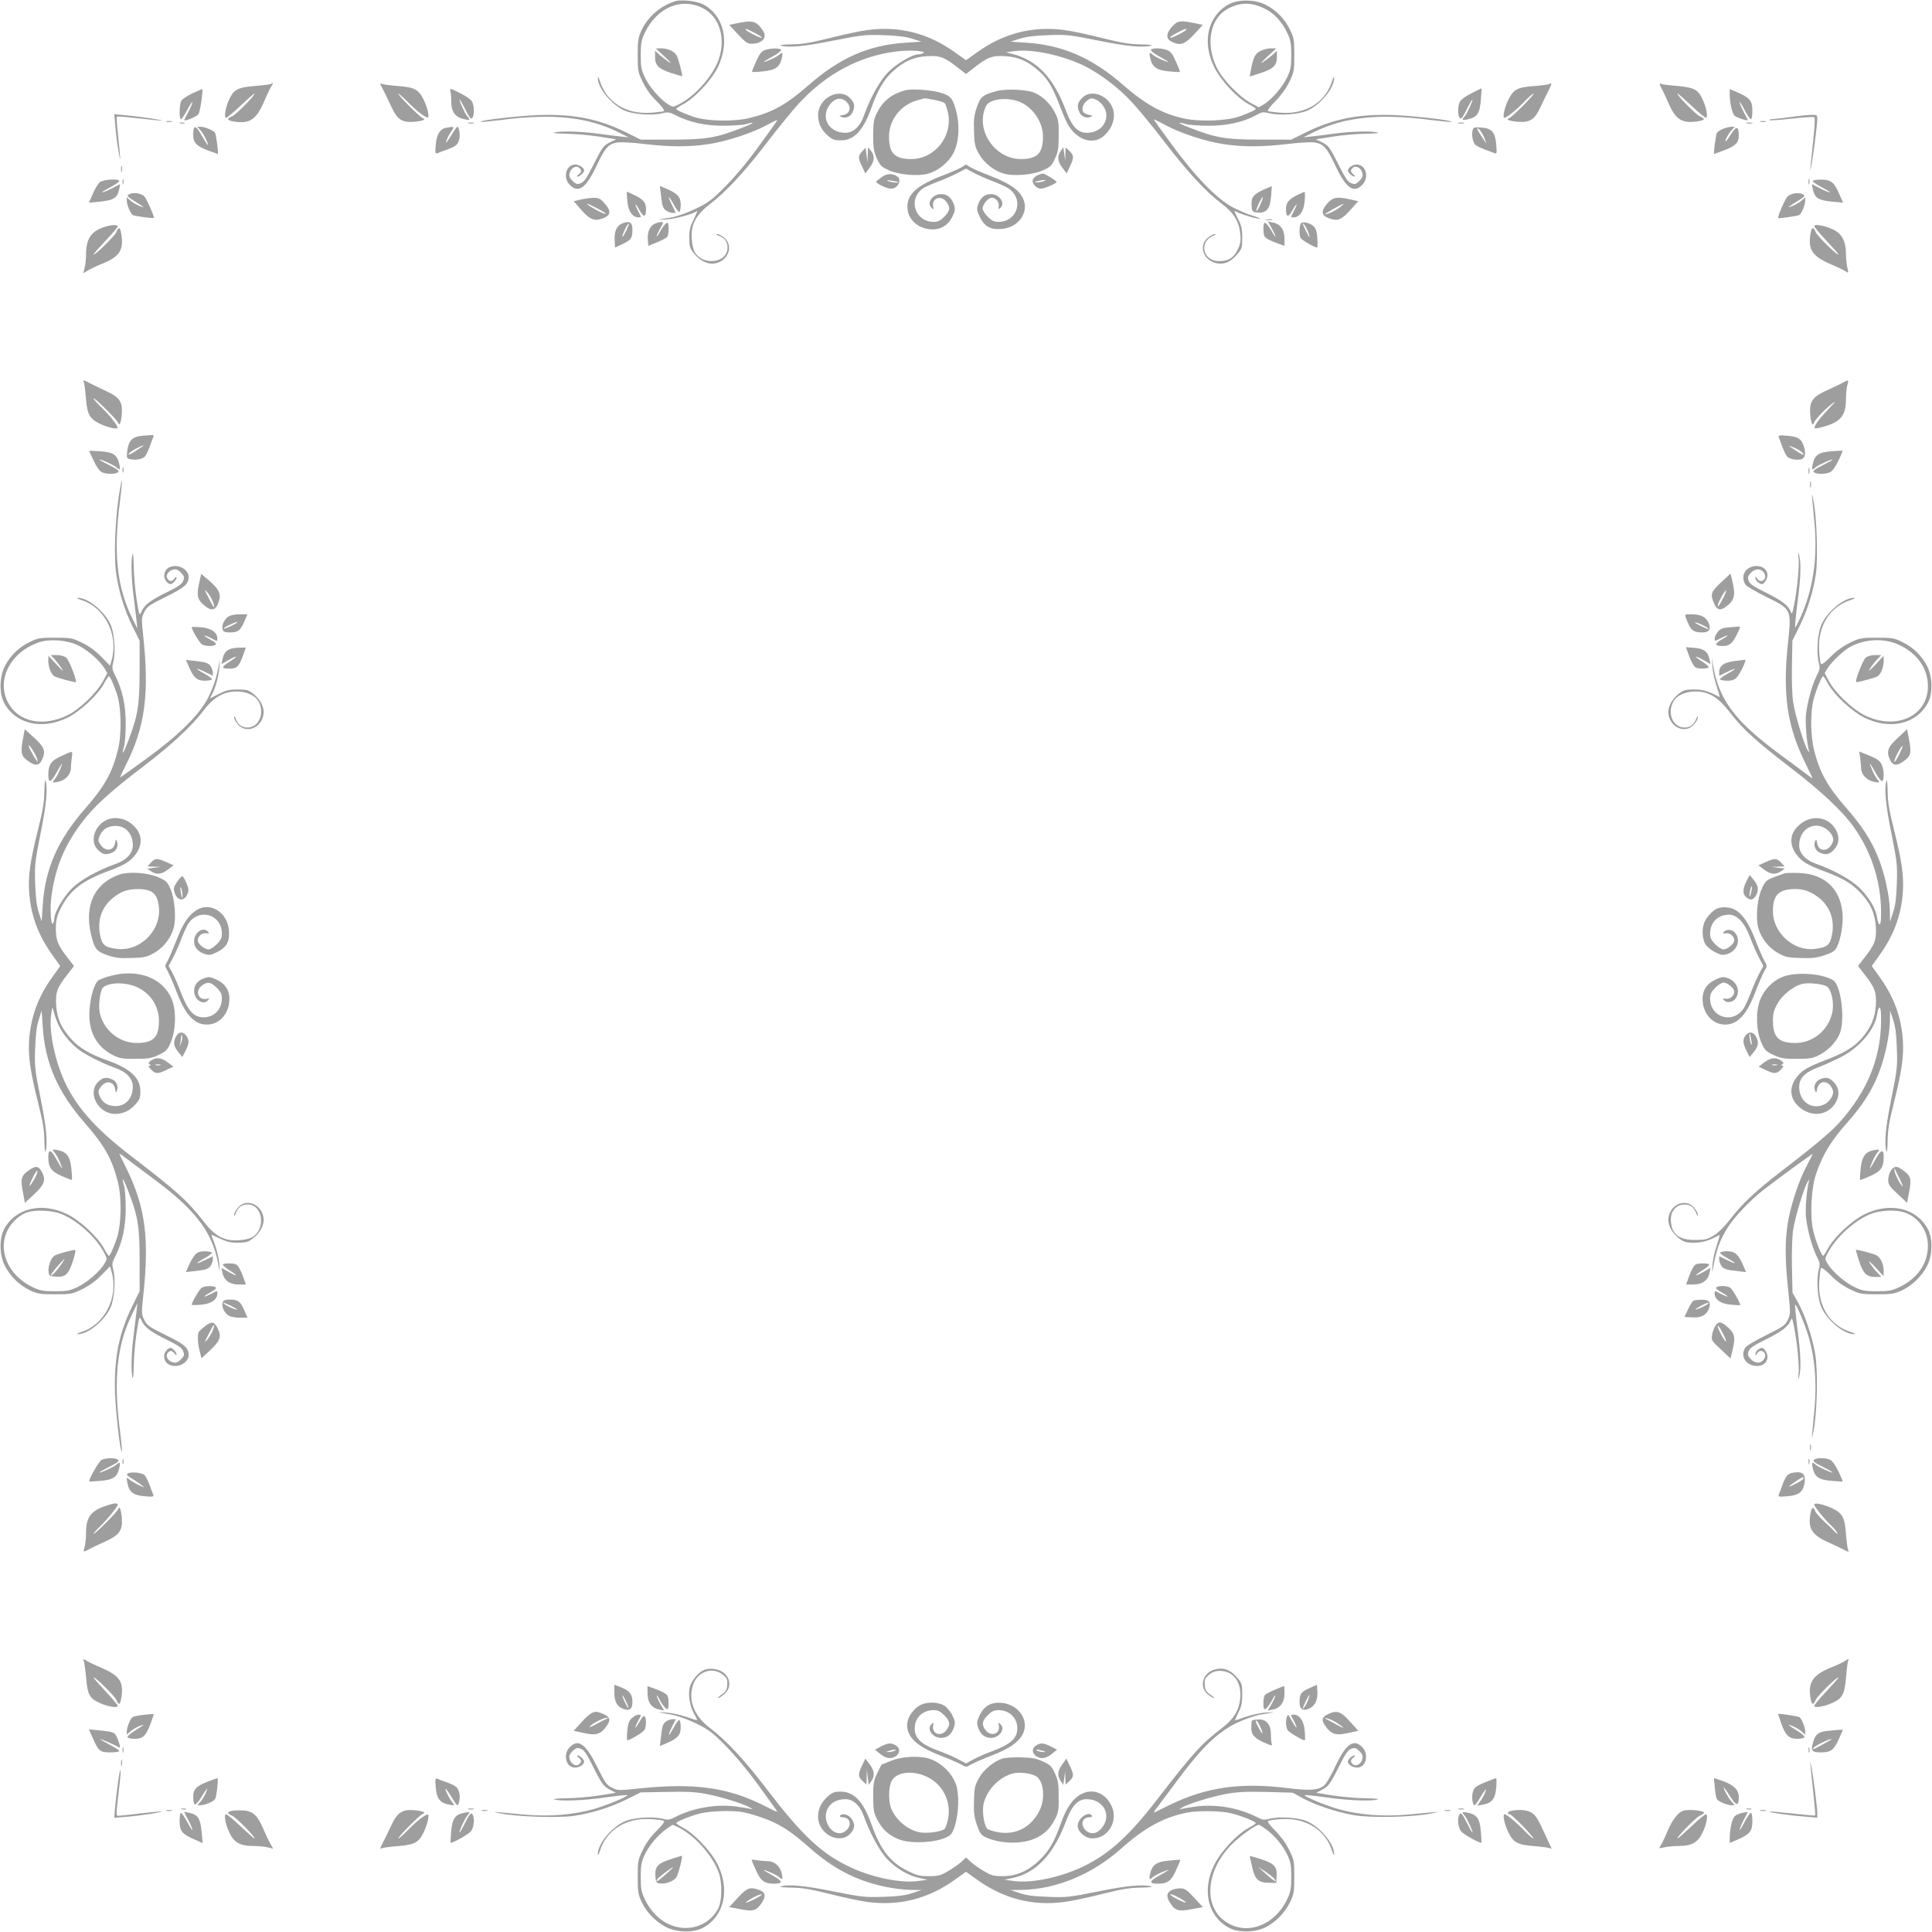 <?xml version="1.0" standalone="no"?>
<!DOCTYPE svg PUBLIC "-//W3C//DTD SVG 20010904//EN"
 "http://www.w3.org/TR/2001/REC-SVG-20010904/DTD/svg10.dtd">
<svg version="1.0" xmlns="http://www.w3.org/2000/svg"
 width="1280pt" height="1280pt" viewBox="0 0 1280 1280"
 preserveAspectRatio="xMidYMid meet">
<g transform="translate(0,1280) scale(0.1,-0.1)"
fill="#9e9e9e" stroke="none">
<path d="M4470 12791 c-97 -32 -177 -102 -219 -190 -23 -50 -26 -68 -26 -166
0 -105 2 -114 34 -180 22 -45 55 -91 93 -127 33 -33 53 -60 47 -64 -6 -3 -46
-8 -89 -11 -162 -11 -292 70 -335 209 -8 24 -14 34 -14 23 -2 -67 89 -178 178
-218 56 -25 182 -34 246 -18 41 10 50 9 94 -14 92 -46 195 -69 316 -68 61 0
128 5 149 11 69 20 51 5 -34 -27 -167 -65 -234 -76 -460 -76 l-205 0 -95 47
c-182 90 -347 123 -578 116 -134 -5 -398 -35 -388 -45 2 -3 60 3 128 11 346
46 578 22 783 -79 l70 -35 -55 6 c-30 3 -102 12 -160 20 -109 14 -238 17 -278
6 -13 -4 23 -7 80 -8 57 -1 154 -9 217 -19 l113 -18 -43 -21 c-40 -20 -49 -32
-104 -141 -48 -96 -65 -121 -88 -129 -23 -9 -31 -6 -54 16 -20 20 -24 32 -19
52 8 33 42 52 62 35 19 -15 18 -29 -3 -45 -10 -7 -13 -14 -6 -14 13 0 43 27
43 40 0 18 -33 40 -59 40 -61 0 -84 -88 -36 -135 57 -58 108 -22 179 130 57
121 78 143 143 152 21 2 99 -2 173 -11 168 -20 297 -20 423 -1 120 18 286 72
385 125 39 22 72 37 72 34 0 -3 -55 -80 -122 -172 -75 -104 -160 -205 -223
-268 -88 -89 -113 -107 -196 -147 -51 -25 -121 -50 -154 -56 -33 -6 -71 -13
-85 -15 -14 -3 5 -3 41 0 65 4 182 36 206 56 7 6 -2 -17 -19 -51 -26 -52 -32
-73 -31 -127 0 -57 4 -70 30 -102 40 -50 94 -76 140 -67 88 16 125 116 62 169
-17 14 -38 26 -47 25 -11 0 -8 -4 8 -10 43 -17 60 -40 60 -80 0 -99 -156 -123
-215 -33 -11 17 -20 54 -22 93 -7 91 27 156 117 226 111 85 230 213 377 405
78 102 176 222 218 267 181 195 400 312 643 342 84 11 203 4 180 -10 -7 -5
-22 -9 -34 -9 -39 0 -143 -61 -199 -117 -55 -56 -118 -168 -161 -288 -25 -73
-71 -115 -123 -115 -107 0 -165 97 -108 180 31 46 71 58 106 33 47 -35 37 -88
-17 -96 -23 -3 -24 -5 -9 -11 27 -13 62 1 75 29 19 41 14 64 -17 96 -73 72
-211 -2 -211 -114 0 -53 21 -97 64 -135 30 -27 45 -32 85 -32 90 0 151 65 206
220 40 113 83 186 139 236 76 69 137 96 227 102 86 5 118 -7 207 -78 l52 -40
52 40 c89 71 121 83 207 78 90 -6 151 -33 227 -101 57 -52 89 -105 139 -237
45 -118 68 -154 118 -191 57 -41 123 -41 171 1 42 38 66 86 66 137 0 112 -138
187 -211 114 -31 -32 -36 -55 -17 -96 13 -28 48 -42 75 -29 15 6 14 8 -7 12
-14 2 -31 9 -38 15 -20 16 -10 58 20 80 24 18 30 19 59 7 37 -16 69 -63 69
-103 0 -68 -54 -117 -131 -117 -57 0 -97 42 -134 140 -83 223 -191 339 -355
382 l-45 12 55 7 c117 17 324 -28 469 -100 104 -53 223 -143 311 -239 40 -42
138 -162 219 -267 151 -197 272 -327 378 -407 77 -58 113 -117 120 -197 5 -48
1 -68 -17 -105 -26 -54 -61 -76 -123 -76 -109 0 -137 129 -37 169 16 6 19 10
8 10 -9 1 -30 -11 -47 -25 -59 -50 -32 -141 48 -165 53 -16 102 2 146 54 33
38 35 45 35 113 0 61 -5 81 -30 129 -17 32 -25 53 -18 47 18 -14 137 -52 162
-51 12 0 -6 8 -39 18 -33 9 -94 35 -135 56 -107 56 -251 204 -407 418 -68 92
-121 167 -119 167 3 0 37 -18 78 -39 99 -54 265 -108 385 -126 126 -19 255
-19 423 1 74 9 152 13 173 11 65 -9 86 -31 143 -152 71 -152 122 -188 179
-130 49 49 25 135 -38 135 -25 0 -57 -22 -57 -40 0 -13 30 -40 43 -40 7 0 4 7
-5 14 -22 16 -23 30 -4 45 20 17 54 -2 62 -35 5 -20 1 -32 -19 -52 -23 -22
-31 -25 -54 -16 -23 8 -40 33 -88 129 -55 109 -64 121 -104 141 l-43 21 113
18 c63 10 160 18 217 19 57 1 93 4 80 8 -40 11 -169 8 -278 -6 -58 -8 -130
-17 -160 -20 l-55 -6 70 35 c205 101 437 125 783 79 68 -8 126 -14 128 -11 10
10 -254 40 -388 45 -231 7 -396 -26 -578 -116 l-95 -47 -205 0 c-226 0 -293
11 -460 76 -85 32 -103 47 -34 27 21 -6 89 -11 149 -11 122 -1 233 24 315 69
41 23 48 24 93 13 68 -16 191 -7 248 18 89 40 180 151 178 218 0 11 -6 1 -14
-23 -43 -139 -173 -220 -335 -209 -43 3 -83 8 -89 11 -6 4 15 32 48 65 36 36
72 85 92 127 32 65 34 74 34 179 0 101 -2 115 -29 169 -35 72 -88 126 -158
163 -71 37 -181 39 -244 6 -142 -75 -183 -250 -99 -419 43 -87 152 -204 228
-244 26 -14 47 -28 47 -31 0 -7 -40 -26 -110 -51 -81 -29 -263 -36 -366 -13
-145 32 -255 93 -404 223 -203 178 -401 264 -640 279 l-105 7 60 19 c42 14 99
21 190 24 122 5 142 2 332 -36 193 -39 295 -48 351 -33 13 4 -19 7 -70 8 -74
1 -127 10 -256 42 -90 23 -202 47 -250 53 -210 28 -403 -21 -579 -148 l-73
-52 -73 52 c-176 127 -369 176 -579 148 -48 -6 -160 -30 -250 -53 -129 -32
-182 -41 -256 -42 -51 -1 -83 -4 -70 -8 55 -15 156 -6 349 33 191 38 212 40
334 36 91 -3 148 -10 190 -24 l60 -19 -105 -7 c-243 -15 -435 -99 -645 -283
-144 -126 -236 -178 -386 -215 -106 -27 -291 -23 -379 9 -71 25 -110 44 -110
51 0 3 21 17 47 31 76 40 185 157 228 243 83 169 41 347 -98 419 -45 22 -145
33 -187 19z m192 -48 c107 -58 148 -199 99 -339 -39 -108 -156 -241 -263 -295
-39 -20 -39 -20 -72 0 -53 33 -125 117 -154 179 -23 49 -27 70 -27 147 0 76 4
99 26 145 80 172 247 241 391 163z m3715 1 c63 -30 117 -88 152 -163 22 -47
26 -70 26 -146 0 -77 -4 -98 -27 -147 -29 -62 -101 -146 -154 -179 l-34 -20
-52 28 c-78 42 -187 155 -227 236 -75 154 -45 322 70 387 83 46 155 47 246 4z"/>
<path d="M4405 12423 c40 -37 48 -48 25 -33 -19 13 -47 35 -62 48 l-28 26 0
-41 c0 -57 23 -79 108 -107 39 -13 72 -22 72 -20 0 19 -26 115 -36 135 -15 29
-59 49 -108 49 l-31 -1 60 -56z"/>
<path d="M8350 12462 c-35 -17 -47 -42 -64 -133 l-6 -36 72 23 c85 28 108 50
108 107 l0 41 -27 -26 c-16 -13 -44 -35 -63 -48 -23 -15 -15 -4 25 33 l60 56
-35 1 c-19 0 -51 -8 -70 -18z"/>
<path d="M4883 12646 l-52 -11 58 -62 c47 -51 64 -63 89 -63 70 0 107 40 78
85 -43 66 -69 73 -173 51z m121 -66 c32 -17 51 -30 41 -30 -18 0 -105 46 -105
55 0 7 0 7 64 -25z"/>
<path d="M7782 12640 c-58 -54 -64 -97 -16 -118 55 -26 83 -16 145 50 l58 63
-57 12 c-82 17 -105 16 -130 -7z m78 -35 c0 -9 -87 -55 -105 -55 -10 0 6 13
36 29 56 29 69 34 69 26z"/>
<path d="M5067 12468 c-22 -8 -36 -26 -58 -76 -16 -35 -28 -66 -26 -68 2 -2
34 -1 71 3 81 7 113 29 125 86 10 40 6 45 -18 23 -9 -8 -38 -24 -66 -35 -55
-23 -47 -15 33 30 29 16 50 34 47 39 -8 13 -72 11 -108 -2z"/>
<path d="M7625 12470 c-3 -5 18 -23 47 -39 80 -45 88 -53 33 -30 -27 11 -57
27 -66 35 -24 22 -28 17 -18 -23 12 -57 44 -79 125 -86 37 -4 69 -5 71 -3 2 2
-10 32 -26 68 -24 53 -35 67 -61 77 -40 14 -97 14 -105 1z"/>
<path d="M1798 12245 c-3 -3 -50 -10 -105 -14 -117 -10 -143 -23 -173 -87 -26
-52 -38 -124 -22 -124 6 0 50 36 96 80 47 44 88 80 91 80 16 0 -120 -139 -146
-150 -41 -17 -36 -28 16 -36 101 -15 144 15 196 136 17 41 38 84 46 97 14 21
14 31 1 18z"/>
<path d="M2520 12245 c0 -3 9 -23 20 -43 11 -20 33 -68 51 -105 40 -89 71
-110 152 -104 59 5 84 16 57 25 -18 5 -173 162 -161 162 4 0 32 -25 62 -55 58
-60 126 -111 135 -103 9 10 -6 70 -29 117 -34 69 -61 83 -170 91 -52 4 -100
11 -106 14 -6 4 -11 4 -11 1z"/>
<path d="M10267 12244 c-3 -3 -49 -10 -102 -14 -112 -8 -138 -22 -172 -91 -25
-51 -40 -119 -26 -119 15 0 73 46 130 104 29 31 58 56 63 56 13 0 -141 -156
-160 -162 -27 -9 -2 -20 57 -25 81 -6 112 15 152 104 18 37 41 85 52 106 19
35 22 57 6 41z"/>
<path d="M11008 12214 c12 -21 33 -66 47 -99 46 -106 88 -133 185 -120 57 8
63 17 21 35 -26 11 -162 150 -146 150 3 0 44 -36 91 -80 46 -44 90 -80 96 -80
16 0 4 67 -22 122 -31 66 -55 78 -171 89 -55 4 -105 11 -111 15 -6 4 -1 -11
10 -32z"/>
<path d="M2984 12197 c3 -12 6 -45 6 -74 0 -63 27 -100 83 -112 40 -10 45 -6
23 18 -15 17 -58 111 -51 111 3 0 17 -24 31 -52 36 -72 45 -83 55 -66 12 19
11 73 -2 102 -7 16 -37 37 -81 59 -65 33 -69 34 -64 14z"/>
<path d="M9749 12182 c-41 -20 -70 -42 -78 -58 -13 -29 -14 -83 -2 -102 10
-17 19 -6 55 66 14 28 28 52 31 52 7 0 -36 -94 -51 -111 -22 -24 -17 -28 23
-19 60 14 77 39 84 128 4 42 6 77 5 77 0 1 -31 -14 -67 -33z"/>
<path d="M1273 12181 c-33 -16 -66 -38 -72 -49 -13 -25 -15 -122 -2 -122 4 0
25 30 45 68 20 37 34 56 30 42 -3 -14 -17 -45 -30 -69 -13 -24 -24 -45 -24
-46 0 -12 84 22 95 39 12 19 33 167 24 166 -2 -1 -32 -14 -66 -29z"/>
<path d="M5995 12201 c-87 -24 -143 -68 -183 -145 -23 -45 -26 -63 -27 -151 0
-85 4 -108 24 -154 22 -48 31 -57 80 -79 65 -30 191 -41 258 -23 66 18 132 70
166 130 39 69 48 182 23 281 -23 87 -35 103 -98 124 -60 20 -198 30 -243 17z
m191 -62 c32 -6 64 -15 71 -21 7 -5 17 -35 24 -66 32 -156 -88 -306 -246 -306
-108 1 -145 39 -145 149 0 112 78 211 189 241 25 7 46 13 47 13 0 1 27 -4 60
-10z"/>
<path d="M6605 12197 c-94 -25 -108 -36 -133 -107 -18 -54 -22 -82 -19 -160 2
-85 6 -101 33 -150 35 -61 101 -113 167 -131 67 -18 193 -7 258 23 49 22 58
31 79 79 21 45 24 70 24 154 1 89 -2 106 -26 151 -30 58 -81 107 -136 130 -49
21 -184 27 -247 11z m151 -72 c87 -36 154 -135 154 -228 0 -113 -37 -150 -145
-151 -177 0 -307 197 -232 352 22 47 140 61 223 27z"/>
<path d="M11460 12172 c1 -57 16 -122 32 -139 13 -12 88 -37 88 -28 0 1 -11
22 -24 46 -13 24 -27 55 -30 69 -4 14 9 -5 29 -42 19 -38 40 -68 45 -68 6 0
10 24 10 54 0 67 -16 87 -92 121 l-58 25 0 -38z"/>
<path d="M765 11957 c3 -47 13 -121 21 -164 15 -86 14 -60 -6 133 -6 53 -8 99
-6 101 2 3 66 -2 142 -11 75 -9 144 -15 153 -15 25 2 -144 27 -233 35 l-79 7
8 -86z"/>
<path d="M11860 12024 c-52 -7 -106 -13 -119 -13 -13 -1 -22 -4 -18 -7 3 -3
70 1 148 10 78 9 146 13 150 9 4 -4 2 -64 -6 -133 -25 -239 -25 -239 -16 -195
12 53 41 279 41 316 0 28 -2 29 -42 28 -24 -1 -86 -7 -138 -15z"/>
<path d="M1103 11993 c9 -2 25 -2 35 0 9 3 1 5 -18 5 -19 0 -27 -2 -17 -5z"/>
<path d="M11663 11993 c9 -2 25 -2 35 0 9 3 1 5 -18 5 -19 0 -27 -2 -17 -5z"/>
<path d="M1193 11983 c9 -2 23 -2 30 0 6 3 -1 5 -18 5 -16 0 -22 -2 -12 -5z"/>
<path d="M3103 11983 c9 -2 25 -2 35 0 9 3 1 5 -18 5 -19 0 -27 -2 -17 -5z"/>
<path d="M9663 11983 c9 -2 25 -2 35 0 9 3 1 5 -18 5 -19 0 -27 -2 -17 -5z"/>
<path d="M11573 11983 c9 -2 25 -2 35 0 9 3 1 5 -18 5 -19 0 -27 -2 -17 -5z"/>
<path d="M1286 11953 c-3 -3 -6 -25 -6 -48 0 -51 23 -74 103 -104 32 -11 59
-21 60 -21 6 0 -11 128 -18 140 -10 16 -68 40 -96 40 l-22 0 21 -23 c20 -21
57 -97 48 -97 -2 0 -18 24 -35 54 -32 57 -44 70 -55 59z"/>
<path d="M2954 11953 c-40 -8 -61 -44 -67 -111 -5 -56 -3 -63 11 -57 10 4 40
16 69 26 56 21 67 32 76 68 7 27 -2 81 -12 81 -4 0 -18 -18 -31 -40 -42 -68
-52 -80 -40 -46 6 16 20 42 31 57 22 31 19 33 -37 22z"/>
<path d="M9756 11934 c-7 -26 1 -72 16 -91 6 -7 33 -21 61 -32 29 -10 59 -22
69 -26 14 -6 16 1 11 57 -7 83 -30 109 -101 113 -46 3 -51 2 -56 -21z m58 -9
c9 -14 21 -37 26 -53 8 -23 8 -24 -3 -8 -6 10 -22 34 -34 52 -12 19 -19 34
-14 34 5 0 16 -11 25 -25z"/>
<path d="M11414 11946 c-18 -8 -35 -20 -39 -26 -7 -11 -24 -140 -19 -140 1 0
28 10 61 22 78 29 103 52 103 97 0 66 -15 70 -51 13 -18 -29 -34 -50 -36 -48
-6 6 16 47 40 74 l20 22 -24 0 c-13 -1 -38 -7 -55 -14z"/>
<path d="M5713 11798 c-29 -30 -29 -46 -1 -102 l21 -45 28 37 c34 44 36 81 9
113 l-19 24 -2 -50 -2 -50 -6 48 -6 49 -22 -24z"/>
<path d="M7028 11800 c-25 -35 -22 -69 11 -112 l28 -37 21 45 c28 57 28 75 -3
104 l-25 23 -2 -44 -1 -44 -6 45 -6 45 -17 -25z"/>
<path d="M802 11680 c0 -19 2 -27 5 -17 2 9 2 25 0 35 -3 9 -5 1 -5 -18z"/>
<path d="M6376 11695 c-11 -8 -73 -36 -139 -61 -172 -67 -235 -129 -224 -221
8 -76 80 -133 168 -133 56 0 103 31 129 85 18 38 20 50 10 79 -15 46 -44 70
-85 70 -59 0 -99 -62 -61 -93 12 -10 13 -9 9 7 -14 57 49 83 86 36 29 -37 26
-61 -13 -100 -26 -26 -42 -34 -70 -34 -124 0 -172 148 -73 221 12 9 56 28 97
44 41 15 101 41 133 58 l57 30 49 -27 c27 -14 80 -38 117 -52 38 -14 85 -35
105 -46 117 -65 77 -228 -57 -228 -28 0 -44 8 -70 34 -19 19 -34 43 -34 54 0
27 37 72 60 72 28 0 52 -30 47 -57 -3 -19 -2 -21 9 -12 38 31 -3 93 -61 93
-41 0 -70 -24 -85 -70 -10 -29 -8 -41 11 -80 31 -64 69 -86 142 -81 116 7 190
114 143 206 -29 56 -89 97 -213 145 -66 25 -128 53 -139 61 -10 8 -21 14 -24
14 -3 0 -14 -6 -24 -14z"/>
<path d="M5845 11629 c-17 -12 -34 -26 -39 -30 -11 -10 66 -49 97 -49 44 0 73
54 44 79 -29 23 -71 23 -102 0z m104 -35 c9 -8 -45 -2 -64 6 -14 7 -8 8 20 3
22 -3 42 -7 44 -9z"/>
<path d="M6870 11637 c-14 -7 -26 -21 -28 -30 -5 -25 26 -57 55 -57 21 0 103
35 103 44 0 8 -77 56 -91 56 -7 0 -25 -6 -39 -13z m45 -37 c-11 -5 -31 -8 -45
-8 -23 0 -22 1 5 8 42 11 65 11 40 0z"/>
<path d="M812 11595 c0 -16 2 -22 5 -12 2 9 2 23 0 30 -3 6 -5 -1 -5 -18z"/>
<path d="M11982 11595 c0 -16 2 -22 5 -12 2 9 2 23 0 30 -3 6 -5 -1 -5 -18z"/>
<path d="M661 11593 c-11 -10 -32 -44 -46 -77 l-26 -59 73 7 c89 9 112 23 126
75 5 23 9 41 7 41 -1 0 -22 -11 -46 -24 -24 -13 -55 -27 -69 -30 -14 -4 5 9
43 29 37 19 67 40 67 45 0 18 -106 12 -129 -7z"/>
<path d="M12010 11600 c0 -5 30 -26 68 -45 37 -20 56 -33 42 -29 -14 3 -45 17
-69 30 -24 13 -45 24 -46 24 -2 0 2 -18 7 -41 14 -52 37 -66 126 -75 l73 -7
-26 59 c-34 78 -54 94 -121 94 -30 0 -54 -4 -54 -10z"/>
<path d="M4377 11526 c9 -87 14 -106 36 -121 12 -8 31 -15 43 -15 l21 0 -23
48 c-34 69 -29 76 8 10 17 -32 35 -55 39 -52 5 3 9 24 9 48 0 50 -20 73 -91
104 l-47 20 5 -42z"/>
<path d="M8375 11545 c-70 -31 -87 -53 -83 -106 3 -41 4 -43 39 -47 59 -5 82
22 90 104 3 38 5 69 5 70 -1 1 -23 -9 -51 -21z m-25 -100 c-11 -26 -23 -45
-26 -43 -3 3 5 26 17 52 29 59 36 53 9 -9z"/>
<path d="M4156 11468 c6 -68 34 -108 75 -108 19 0 19 1 -1 37 -11 21 -20 42
-20 48 0 5 12 -11 27 -38 28 -50 43 -48 43 6 0 44 -17 65 -72 92 -29 14 -53
25 -55 25 -1 0 0 -28 3 -62z"/>
<path d="M8591 11506 c-53 -27 -71 -50 -71 -90 0 -57 15 -60 43 -9 15 27 27
43 27 38 0 -6 -9 -27 -20 -48 -20 -36 -20 -37 -1 -37 41 0 69 40 75 108 3 34
2 62 -2 61 -4 -1 -27 -11 -51 -23z"/>
<path d="M851 11511 c-11 -7 -4 -16 31 -38 78 -48 85 -54 43 -38 -22 9 -50 26
-62 37 l-23 21 0 -22 c0 -28 24 -86 40 -96 11 -7 140 -24 140 -19 0 17 -48
125 -63 142 -22 23 -78 30 -106 13z"/>
<path d="M11842 11497 c-16 -17 -62 -122 -62 -142 0 -4 130 14 140 20 16 10
40 68 40 96 l0 22 -23 -21 c-12 -11 -40 -28 -62 -37 -42 -16 -35 -10 43 38 35
22 42 31 31 38 -28 17 -84 10 -107 -14z"/>
<path d="M3843 11477 l-42 -10 46 -53 c56 -65 88 -80 137 -64 65 21 70 50 17
108 -25 27 -36 32 -73 31 -24 -1 -62 -6 -85 -12z m124 -63 c42 -22 56 -34 38
-30 -28 7 -129 66 -113 66 4 0 38 -16 75 -36z"/>
<path d="M8799 11458 c-53 -59 -48 -89 21 -109 47 -14 72 -2 133 67 l46 51
-50 11 c-86 20 -116 16 -150 -20z m81 -29 c-27 -22 -82 -49 -101 -49 -10 0
109 68 121 69 3 0 -6 -9 -20 -20z"/>
<path d="M8388 11343 c12 -2 30 -2 40 0 9 3 -1 5 -23 4 -22 0 -30 -2 -17 -4z"/>
<path d="M4123 11320 c-37 -15 -54 -53 -51 -109 l3 -51 51 24 c56 26 64 38 64
96 0 47 -19 59 -67 40z m26 -48 c-23 -47 -34 -56 -19 -16 15 37 31 66 36 62 2
-2 -6 -23 -17 -46z"/>
<path d="M4343 11320 c-35 -14 -55 -53 -51 -104 l3 -45 59 24 c33 13 63 30 67
37 10 15 12 82 3 91 -8 7 -34 -24 -57 -68 -9 -16 -16 -25 -16 -20 -1 6 10 29
24 53 21 36 22 42 7 41 -9 0 -27 -4 -39 -9z"/>
<path d="M8376 11323 c-8 -9 -7 -75 2 -89 9 -14 42 -31 93 -49 l39 -14 0 49
c0 59 -28 97 -78 106 l-32 7 25 -44 c13 -24 25 -48 24 -54 0 -5 -7 4 -16 20
-23 44 -49 75 -57 68z"/>
<path d="M8623 11324 c-14 -6 -18 -70 -7 -99 6 -14 92 -65 110 -65 3 0 4 27 2
60 -3 43 -10 66 -24 80 -20 20 -61 32 -81 24z m42 -56 c8 -21 13 -38 10 -38
-2 0 -12 17 -22 38 -27 58 -27 58 -15 47 6 -5 18 -27 27 -47z"/>
<path d="M682 11293 c-81 -29 -112 -78 -112 -182 0 -25 -4 -63 -9 -84 l-9 -37
32 19 c17 10 60 31 96 45 110 45 139 88 125 186 -8 57 -17 63 -35 21 -11 -26
-150 -162 -150 -146 0 3 36 44 80 91 44 46 80 89 80 94 0 14 -48 11 -98 -7z"/>
<path d="M12020 11302 c0 -6 36 -50 80 -96 44 -47 80 -88 80 -91 0 -16 -139
120 -150 146 -17 41 -28 36 -36 -16 -15 -101 15 -144 136 -196 41 -17 84 -38
96 -46 22 -14 22 -14 13 24 -5 21 -9 63 -9 93 -1 83 -27 132 -86 160 -57 26
-124 38 -124 22z"/>
<path d="M555 10270 c3 -5 10 -53 14 -106 9 -111 24 -138 92 -171 47 -23 107
-38 117 -29 8 9 -44 77 -103 134 -30 29 -55 57 -55 62 0 13 157 -142 162 -160
9 -27 20 -2 25 57 6 81 -15 112 -104 152 -37 18 -85 40 -105 51 -41 22 -52 25
-43 10z"/>
<path d="M12210 10265 c-14 -8 -60 -30 -102 -49 -99 -44 -121 -75 -115 -159 5
-59 16 -84 25 -58 7 21 70 88 116 123 35 27 32 22 -20 -32 -68 -73 -100 -117
-90 -127 3 -4 37 3 75 15 101 33 131 74 131 180 0 32 4 72 9 90 11 36 7 38
-29 17z"/>
<path d="M944 9913 c-66 -5 -92 -31 -101 -100 -5 -49 -5 -50 24 -56 32 -6 71
0 90 15 7 6 21 33 32 61 10 29 22 60 26 70 5 11 3 16 -6 15 -8 -1 -37 -3 -65
-5z m-8 -76 c-10 -7 -34 -22 -53 -35 -19 -12 -33 -17 -31 -10 3 7 24 22 48 35
45 24 68 30 36 10z"/>
<path d="M11785 9902 c4 -10 16 -40 26 -69 11 -28 25 -55 32 -61 19 -14 57
-21 86 -16 31 6 38 38 21 90 -16 47 -38 61 -108 67 -56 5 -63 3 -57 -11z m140
-88 c14 -9 25 -20 25 -25 0 -5 -15 2 -34 14 -18 12 -42 28 -52 34 -16 11 -15
11 8 3 16 -5 39 -17 53 -26z"/>
<path d="M590 9813 c0 -1 14 -31 31 -66 19 -41 39 -69 55 -76 29 -13 83 -14
102 -2 17 10 6 19 -65 55 -29 14 -53 28 -53 31 0 7 94 -36 111 -51 24 -22 28
-17 19 23 -14 60 -40 77 -125 83 -41 3 -75 4 -75 3z"/>
<path d="M12133 9810 c-83 -6 -109 -23 -123 -83 -9 -40 -5 -45 19 -23 17 15
111 58 111 51 0 -3 -24 -17 -52 -31 -72 -36 -83 -45 -66 -55 19 -12 73 -11
102 2 16 8 36 35 56 77 17 35 29 65 28 66 -2 1 -36 -1 -75 -4z"/>
<path d="M812 9685 c0 -16 2 -22 5 -12 2 9 2 23 0 30 -3 6 -5 -1 -5 -18z"/>
<path d="M11982 9680 c0 -19 2 -27 5 -17 2 9 2 25 0 35 -3 9 -5 1 -5 -18z"/>
<path d="M785 9498 c-23 -162 -31 -394 -15 -499 17 -119 54 -240 108 -349 l47
-95 0 -205 c-1 -226 -12 -294 -76 -460 -32 -85 -47 -103 -27 -34 6 21 11 89
11 149 0 121 -22 225 -68 316 -23 44 -24 53 -14 94 16 64 7 190 -18 246 -40
89 -151 180 -218 178 -11 0 -1 -6 23 -14 156 -48 248 -230 202 -397 l-11 -38
-57 58 c-36 38 -82 71 -127 93 -66 32 -75 34 -180 34 -101 0 -115 -2 -169 -29
-72 -35 -126 -88 -163 -158 -37 -71 -39 -181 -6 -244 75 -141 251 -182 420
-99 86 43 203 152 243 228 14 26 28 47 31 47 7 0 26 -39 51 -110 32 -88 36
-273 9 -379 -37 -150 -89 -242 -215 -386 -184 -210 -268 -402 -283 -645 l-7
-105 -19 60 c-14 42 -21 99 -24 190 -4 122 -2 143 36 334 39 193 48 294 33
349 -4 13 -7 -19 -8 -70 -1 -73 -10 -127 -42 -254 -52 -208 -66 -306 -59 -413
11 -154 59 -286 154 -418 l52 -73 -52 -73 c-95 -132 -143 -264 -154 -418 -7
-107 7 -205 59 -413 32 -127 41 -181 42 -254 1 -51 4 -83 8 -70 15 56 6 158
-33 351 -38 190 -41 210 -36 332 3 91 10 148 24 190 l19 60 7 -105 c15 -243
99 -435 283 -645 126 -144 178 -236 215 -386 27 -106 23 -291 -9 -379 -25 -71
-44 -110 -51 -110 -3 0 -17 21 -31 47 -40 76 -157 185 -243 228 -169 83 -345
42 -420 -99 -33 -63 -31 -173 6 -244 37 -70 97 -128 166 -161 50 -23 68 -26
166 -26 105 0 114 2 180 34 45 22 91 55 127 93 l57 58 11 -38 c46 -167 -46
-349 -202 -397 -24 -8 -34 -14 -23 -14 67 -2 178 89 218 178 25 56 34 182 18
246 -10 41 -9 50 14 94 46 91 68 195 68 316 0 61 -5 128 -11 149 -20 69 -5 51
27 -34 65 -167 76 -234 76 -460 l0 -205 -47 -95 c-90 -182 -123 -347 -116
-578 5 -134 35 -398 45 -388 3 2 -3 60 -11 128 -46 346 -22 578 80 783 l34 70
-5 -50 c-3 -27 -12 -102 -20 -165 -15 -117 -18 -237 -7 -278 4 -13 7 23 8 80
1 57 9 155 19 218 17 108 19 113 31 85 19 -46 57 -76 167 -130 81 -40 104 -56
111 -78 9 -23 6 -31 -16 -54 -20 -20 -32 -24 -52 -19 -33 8 -52 42 -35 62 15
19 29 18 45 -3 7 -10 14 -13 14 -6 0 13 -27 43 -39 43 -19 0 -43 -29 -44 -54
0 -40 29 -66 75 -66 45 0 88 35 88 72 -1 49 -26 71 -151 132 -111 55 -126 65
-143 101 -19 37 -19 46 -7 160 41 377 14 586 -107 835 -26 52 -49 99 -51 104
-2 5 14 -4 35 -21 22 -16 109 -82 194 -145 291 -216 399 -366 433 -603 3 -16
3 -2 1 31 -4 54 -22 124 -49 188 -5 11 -4 17 1 14 100 -48 112 -51 172 -51 55
0 68 5 100 30 50 40 76 94 67 140 -16 88 -116 125 -169 62 -14 -17 -26 -38
-25 -47 0 -11 4 -8 10 8 17 43 40 60 80 60 99 0 123 -156 33 -215 -17 -11 -54
-20 -93 -22 -91 -7 -156 27 -226 117 -112 144 -174 201 -484 439 -228 175
-349 308 -432 472 -72 145 -117 353 -100 469 7 50 8 52 15 25 25 -103 75 -182
156 -250 45 -38 159 -96 255 -131 73 -25 115 -71 115 -123 0 -85 -56 -138
-132 -128 -45 6 -71 26 -89 68 -10 26 -9 34 8 57 35 48 88 39 96 -16 3 -23 5
-24 11 -9 13 27 -1 62 -29 75 -41 19 -64 14 -96 -17 -72 -73 2 -211 114 -211
53 0 97 21 135 64 27 30 32 45 32 85 0 90 -65 151 -220 206 -113 40 -186 83
-236 139 -69 76 -96 137 -102 227 -5 86 7 118 78 207 l40 52 -40 52 c-65 82
-80 118 -80 195 0 54 6 80 29 128 58 122 142 189 321 255 107 40 145 63 181
113 42 58 41 123 -3 173 -38 43 -82 64 -135 64 -112 0 -186 -138 -114 -211 32
-31 55 -36 96 -17 28 13 42 48 29 75 -6 15 -8 14 -11 -9 -8 -55 -61 -64 -96
-16 -17 23 -18 31 -8 57 18 42 44 62 89 68 76 10 132 -43 132 -128 0 -52 -42
-98 -115 -123 -120 -43 -232 -106 -288 -161 -56 -56 -117 -160 -117 -199 0
-12 -4 -27 -9 -34 -13 -22 -21 95 -11 173 24 191 85 340 200 493 80 107 185
203 409 374 194 148 324 270 403 375 57 76 120 115 195 121 71 6 138 -19 164
-62 46 -75 6 -176 -70 -176 -40 0 -63 17 -80 60 -6 16 -10 19 -10 8 -1 -9 11
-30 25 -47 53 -63 153 -26 169 62 9 46 -17 100 -66 140 -32 25 -45 29 -104 29
-56 0 -77 -5 -126 -30 l-59 -30 16 30 c25 49 43 119 48 183 2 33 2 47 -1 30
-12 -86 -38 -166 -75 -239 -59 -114 -194 -247 -410 -404 -92 -67 -169 -122
-171 -122 -3 0 15 39 40 88 124 247 153 469 112 847 -12 114 -12 123 7 160 17
36 32 46 143 101 125 62 150 84 151 132 0 37 -43 72 -88 72 -46 0 -74 -26 -74
-66 0 -25 24 -54 43 -54 12 0 39 30 39 43 0 7 -7 4 -14 -5 -16 -22 -30 -23
-45 -4 -17 20 2 54 35 62 20 5 32 1 52 -19 22 -23 25 -31 16 -54 -7 -22 -30
-38 -111 -78 -110 -54 -148 -84 -167 -130 -12 -28 -14 -23 -31 85 -10 63 -18
161 -19 218 -1 57 -4 93 -8 80 -11 -41 -8 -161 7 -278 8 -63 17 -137 20 -165
l5 -50 -35 71 c-102 210 -125 436 -79 782 8 68 14 126 11 128 -2 2 -12 -51
-22 -118z m-273 -971 c62 -28 146 -100 179 -153 l20 -34 -28 -52 c-42 -78
-155 -187 -236 -227 -161 -78 -324 -45 -392 81 -83 152 14 341 208 404 66 22
181 13 249 -19z m-116 -3766 c108 -39 241 -156 295 -263 20 -39 20 -39 0 -72
-33 -53 -117 -125 -179 -154 -49 -23 -70 -27 -147 -27 -76 0 -99 4 -146 26
-167 78 -239 249 -165 386 29 53 81 97 132 113 52 15 152 11 210 -9z"/>
<path d="M362 8433 c13 -16 35 -44 48 -63 15 -23 4 -15 -33 25 l-56 60 -1 -31
c0 -45 19 -93 43 -106 17 -9 117 -36 138 -38 14 0 -42 146 -62 163 -13 10 -38
17 -62 17 l-41 0 26 -27z"/>
<path d="M435 4506 c-27 -7 -60 -18 -72 -24 -25 -14 -47 -74 -41 -112 3 -22 9
-25 46 -28 65 -5 86 14 115 103 15 46 20 75 13 74 -6 0 -33 -6 -61 -13z m-26
-78 c-31 -45 -61 -78 -71 -78 -5 0 12 25 38 55 54 62 66 70 33 23z"/>
<path d="M11992 9590 c0 -19 2 -27 5 -17 2 9 2 25 0 35 -3 9 -5 1 -5 -18z"/>
<path d="M12005 9510 c2 -25 10 -107 17 -183 20 -228 -10 -431 -93 -617 -18
-39 -34 -69 -36 -66 -2 2 5 77 16 166 22 166 25 263 10 315 -6 22 -7 16 -3
-21 6 -54 -9 -208 -30 -314 -12 -59 -14 -63 -23 -40 -18 41 -59 72 -166 125
-81 40 -104 56 -112 78 -8 23 -5 31 17 54 30 30 70 27 88 -8 21 -38 -28 -69
-49 -31 -10 16 -10 16 -11 0 0 -15 27 -38 44 -38 14 0 36 35 36 59 0 58 -80
82 -134 40 -30 -24 -35 -71 -10 -104 8 -11 70 -47 137 -80 168 -83 167 -79
142 -312 -35 -333 -5 -542 113 -783 25 -52 48 -99 50 -104 3 -5 -13 5 -34 21
-22 17 -102 77 -179 133 -300 221 -407 363 -446 595 l-8 50 4 -60 c2 -34 15
-94 29 -134 13 -39 21 -71 18 -69 -73 39 -111 50 -170 50 -56 0 -69 -4 -101
-29 -49 -40 -75 -94 -66 -140 16 -88 116 -125 169 -62 14 17 26 38 25 47 0 11
-4 8 -10 -8 -17 -43 -40 -60 -79 -60 -78 0 -118 99 -71 176 26 43 93 68 165
62 78 -6 137 -46 209 -140 82 -107 173 -190 392 -358 205 -156 354 -296 428
-401 124 -175 187 -387 179 -602 -2 -58 -17 -54 -26 5 -9 59 -54 135 -118 197
-53 52 -169 117 -283 157 -73 25 -115 71 -115 123 0 76 49 131 115 131 59 0
124 -64 108 -107 -11 -31 -35 -53 -58 -53 -27 0 -42 16 -47 50 -4 21 -6 22
-12 7 -13 -27 1 -62 29 -75 41 -19 65 -14 96 19 35 38 39 88 9 137 -56 92
-180 96 -258 8 -44 -50 -45 -115 -3 -173 36 -50 74 -73 178 -112 125 -46 181
-78 239 -135 74 -75 106 -143 112 -237 5 -86 -7 -118 -78 -207 l-40 -52 40
-52 c71 -89 83 -121 78 -207 -5 -85 -32 -147 -92 -218 -51 -58 -113 -97 -235
-144 -131 -50 -165 -71 -202 -122 -42 -58 -41 -123 3 -173 78 -88 202 -84 258
8 30 49 26 99 -9 137 -31 33 -55 38 -96 19 -28 -13 -42 -48 -29 -75 6 -15 8
-14 12 7 11 69 81 67 105 -3 10 -26 -18 -74 -53 -92 -84 -43 -170 14 -170 114
0 56 34 93 117 126 38 14 104 44 149 66 128 62 235 185 250 287 9 59 24 63 26
5 10 -271 -83 -509 -282 -727 -58 -63 -181 -165 -385 -321 -160 -123 -256
-213 -332 -313 -36 -47 -78 -88 -108 -107 -43 -26 -57 -30 -124 -30 -113 0
-161 42 -161 138 0 56 38 97 91 97 38 0 61 -18 78 -60 6 -16 10 -19 10 -8 1 9
-11 30 -25 47 -53 63 -153 26 -169 -62 -9 -46 17 -100 67 -140 32 -25 45 -30
100 -30 57 0 96 11 170 51 3 2 -5 -30 -18 -69 -14 -40 -27 -100 -29 -134 -2
-33 -2 -49 1 -35 25 141 46 200 102 290 41 65 143 173 227 240 78 62 335 250
335 245 0 -2 -18 -36 -39 -77 -52 -96 -106 -259 -126 -378 -20 -124 -19 -248
2 -446 16 -156 16 -161 -3 -200 -17 -35 -32 -45 -141 -99 -67 -33 -129 -69
-137 -80 -42 -55 0 -125 74 -125 43 0 70 24 70 63 0 22 -22 57 -36 57 -17 0
-44 -23 -44 -38 1 -16 1 -16 11 1 21 37 70 6 49 -32 -18 -35 -58 -38 -88 -8
-22 23 -25 31 -17 54 8 22 31 38 112 78 107 53 148 84 166 125 9 23 11 19 23
-40 21 -106 36 -260 30 -314 -4 -37 -3 -43 3 -21 15 52 12 149 -10 315 -11 89
-18 164 -16 166 8 8 66 -132 92 -220 39 -137 52 -296 37 -463 -7 -76 -15 -158
-17 -183 -2 -25 2 -12 10 30 25 125 30 398 11 510 -21 119 -67 256 -113 340
l-37 65 -4 170 c-2 100 1 201 8 245 12 84 72 282 96 320 11 17 13 19 9 5 -14
-45 -26 -184 -20 -240 9 -82 40 -196 70 -256 23 -44 24 -53 14 -94 -16 -64 -7
-190 18 -246 40 -89 151 -180 218 -178 11 0 1 6 -23 14 -139 43 -220 173 -209
335 3 43 8 83 11 89 4 6 31 -14 64 -47 36 -38 82 -71 127 -93 66 -32 75 -34
180 -34 98 0 116 3 166 26 69 33 129 91 166 161 37 71 39 181 6 244 -75 141
-251 182 -420 99 -86 -43 -203 -152 -243 -228 -14 -26 -28 -47 -31 -47 -10 0
-48 93 -65 162 -24 94 -15 288 19 383 45 131 99 218 212 345 91 103 152 197
196 304 44 106 79 264 80 363 l1 68 20 -60 c15 -44 22 -95 25 -190 5 -122 2
-142 -36 -332 -39 -193 -48 -295 -33 -351 4 -13 7 19 8 70 1 73 10 127 42 254
52 208 66 306 59 413 -11 154 -59 286 -154 418 l-52 73 52 73 c95 132 143 264
154 418 7 107 -7 205 -59 413 -32 127 -41 181 -42 254 -1 51 -4 83 -8 70 -15
-55 -6 -156 33 -349 38 -191 40 -212 36 -334 -3 -95 -10 -146 -25 -190 l-20
-60 -1 68 c-1 98 -36 257 -80 362 -46 112 -105 203 -207 320 -125 143 -177
235 -214 380 -25 96 -27 255 -5 339 17 65 54 156 64 156 3 0 17 -21 31 -47 40
-76 157 -185 243 -228 169 -83 345 -42 420 99 33 63 31 173 -6 244 -37 70 -91
123 -163 158 -54 27 -68 29 -169 29 -105 0 -114 -2 -180 -34 -45 -22 -91 -55
-127 -93 -37 -37 -60 -54 -64 -46 -4 7 -10 47 -12 90 -9 161 72 290 210 333
24 8 34 14 23 14 -67 2 -178 -89 -218 -178 -25 -56 -34 -182 -18 -246 10 -41
9 -50 -14 -94 -30 -60 -61 -174 -70 -256 -6 -56 6 -195 20 -240 4 -14 2 -12
-9 5 -24 39 -84 236 -96 320 -7 42 -10 148 -8 240 l3 165 47 95 c54 110 91
230 109 350 14 101 6 369 -16 480 -8 42 -12 55 -10 30z m576 -982 c120 -55
191 -155 192 -271 2 -201 -209 -299 -419 -196 -82 41 -196 149 -237 227 l-28
52 20 34 c27 43 108 119 152 142 100 52 223 57 320 12z m28 -3758 c98 -28 165
-121 164 -227 -1 -116 -71 -215 -192 -272 -47 -22 -70 -26 -146 -26 -77 0 -98
4 -147 27 -62 29 -146 101 -179 154 -20 33 -20 33 0 72 54 105 186 224 293
262 58 21 154 26 207 10z"/>
<path d="M12361 8443 c-20 -17 -76 -163 -62 -163 21 2 121 29 138 38 24 13 43
61 43 106 l-1 31 -55 -60 c-33 -35 -49 -47 -38 -30 10 17 31 45 48 63 l30 32
-41 0 c-24 0 -49 -7 -62 -17z"/>
<path d="M12316 4448 c28 -85 50 -108 107 -108 l41 0 -30 33 c-17 17 -38 46
-48 62 -11 17 5 5 38 -30 l55 -60 1 31 c0 49 -20 93 -49 108 -20 10 -116 36
-135 36 -2 0 7 -33 20 -72z"/>
<path d="M1322 8948 c-20 -85 -16 -115 20 -149 58 -53 87 -48 108 17 16 48 1
81 -64 137 l-53 45 -11 -50z m89 -136 c18 -54 6 -43 -29 27 -30 59 -31 63 -8
36 14 -16 30 -45 37 -63z"/>
<path d="M11403 8942 c-68 -63 -73 -78 -48 -137 17 -43 38 -52 70 -31 66 43
76 78 52 178 l-12 48 -62 -58z m7 -117 c-16 -31 -30 -49 -30 -39 0 19 49 108
56 101 2 -2 -9 -30 -26 -62z"/>
<path d="M1512 8714 c-28 -19 -45 -59 -37 -85 5 -15 16 -19 49 -19 53 0 70 13
95 73 l20 47 -52 0 c-32 0 -62 -6 -75 -16z m58 -38 c0 -7 -84 -46 -88 -41 -3
3 15 14 39 25 48 22 49 22 49 16z"/>
<path d="M11170 8705 c31 -82 46 -95 110 -95 46 0 59 24 38 67 -17 36 -52 53
-110 53 -47 0 -47 0 -38 -25z m145 -67 c11 -12 11 -12 -47 15 -21 10 -38 20
-38 22 0 8 73 -24 85 -37z"/>
<path d="M1270 8645 c0 -18 53 -106 69 -115 23 -12 71 -13 89 -2 8 6 -2 17
-35 35 -27 15 -43 27 -38 27 6 0 27 -9 48 -20 36 -20 37 -20 37 -1 0 41 -40
69 -107 75 -35 3 -63 3 -63 1z"/>
<path d="M11448 8643 c-36 -3 -52 -10 -68 -30 -11 -14 -20 -34 -20 -44 0 -18
1 -18 37 1 21 11 42 20 48 20 5 0 -11 -12 -38 -27 -50 -28 -48 -43 6 -43 44 0
65 17 92 72 30 62 29 58 8 56 -10 -1 -39 -3 -65 -5z"/>
<path d="M1525 8500 c-29 -11 -44 -32 -51 -69 l-7 -31 44 25 c64 36 72 31 11
-8 -57 -36 -58 -47 -3 -47 53 0 65 13 96 101 l14 39 -42 -1 c-23 0 -51 -4 -62
-9z"/>
<path d="M11184 8472 c19 -52 36 -85 50 -94 17 -11 86 -9 86 2 0 6 -21 24 -47
40 -57 36 -45 40 16 5 l44 -25 -7 32 c-10 50 -37 71 -100 76 l-56 4 14 -40z"/>
<path d="M1252 8381 c31 -71 54 -91 104 -91 24 0 45 4 48 9 3 4 -20 22 -52 39
-66 37 -59 42 11 8 l47 -23 0 21 c0 12 -7 31 -15 43 -15 22 -34 27 -121 36
l-42 5 20 -47z"/>
<path d="M11491 8420 c-70 -8 -101 -31 -101 -75 l0 -22 48 23 c69 34 76 29 10
-8 -32 -17 -55 -35 -52 -39 3 -5 24 -9 48 -9 31 0 48 6 63 23 22 23 67 118 55
116 -4 -1 -36 -5 -71 -9z"/>
<path d="M150 7894 c-15 -87 -9 -106 45 -142 39 -28 67 -23 83 14 28 60 17 86
-69 162 l-45 41 -14 -75z m75 -77 c14 -24 25 -52 25 -62 0 -13 -59 88 -60 103
0 11 13 -5 35 -41z"/>
<path d="M12573 7911 c-67 -62 -77 -90 -51 -145 16 -37 44 -42 83 -14 55 37
60 56 44 142 l-14 75 -62 -58z m7 -115 c-17 -32 -30 -51 -30 -41 0 19 49 109
55 103 2 -2 -9 -30 -25 -62z"/>
<path d="M404 7790 c-66 -30 -84 -57 -84 -126 0 -52 17 -49 49 8 45 80 53 88
30 33 -11 -27 -27 -57 -35 -66 -22 -24 -17 -28 24 -18 47 10 82 50 82 92 0 18
3 49 6 70 4 20 3 37 -2 36 -5 0 -37 -13 -70 -29z"/>
<path d="M12324 7783 c3 -21 6 -52 6 -70 0 -42 35 -82 83 -92 40 -10 45 -6 23
18 -8 9 -24 39 -35 66 -23 55 -15 47 30 -33 16 -29 34 -50 39 -47 13 8 13 64
0 101 -12 33 -29 46 -102 75 l-51 20 7 -38z"/>
<path d="M1000 7085 l-23 -25 44 -2 44 -1 -45 -6 -45 -6 25 -17 c35 -25 69
-22 113 11 l37 28 -49 22 c-63 27 -72 26 -101 -4z"/>
<path d="M11697 7088 l-47 -21 37 -28 c44 -33 78 -36 113 -11 l25 17 -45 6
-45 6 44 1 44 2 -23 25 c-28 30 -41 31 -103 3z"/>
<path d="M795 7007 c-167 -56 -238 -202 -192 -397 24 -98 35 -112 107 -138 54
-18 82 -22 160 -19 85 2 102 6 150 33 62 34 113 100 131 167 17 64 7 192 -21
256 -21 48 -29 56 -79 78 -68 31 -194 40 -256 20z m194 -108 c43 -15 64 -60
65 -134 0 -145 -135 -268 -275 -252 -85 10 -102 24 -116 92 -24 122 27 224
142 283 45 24 133 29 184 11z"/>
<path d="M11825 7014 c-11 -3 -44 -15 -74 -26 -49 -20 -56 -26 -79 -77 -30
-65 -41 -190 -23 -258 18 -67 69 -133 131 -167 48 -27 65 -31 150 -33 78 -3
106 1 160 19 55 19 68 28 82 58 25 52 41 155 35 219 -14 164 -119 261 -287
267 -41 2 -84 1 -95 -2z m173 -128 c112 -57 163 -160 139 -281 -14 -68 -31
-82 -116 -92 -137 -16 -273 106 -275 246 -1 111 37 150 147 151 42 0 71 -7
105 -24z"/>
<path d="M1175 6960 c-24 -34 -26 -45 -19 -72 18 -60 68 -63 88 -5 7 19 5 37
-9 67 -10 23 -22 43 -25 45 -4 3 -20 -13 -35 -35z m34 -89 c1 -35 -5 -22 -12
24 -5 28 -4 34 3 20 5 -11 9 -31 9 -44z"/>
<path d="M11571 6962 c-26 -51 -27 -84 -3 -105 28 -25 50 -21 68 14 18 36 13
63 -20 103 l-24 29 -21 -41z m30 -78 c-5 -21 -9 -30 -10 -19 -1 24 10 67 15
62 3 -2 0 -22 -5 -43z"/>
<path d="M1305 6772 c-55 -34 -92 -88 -135 -199 -23 -59 -50 -123 -60 -140
-19 -32 -19 -34 0 -65 10 -18 38 -82 61 -142 61 -160 126 -223 216 -213 77 8
133 81 133 169 0 58 -28 101 -84 127 -39 19 -51 21 -80 11 -46 -15 -70 -44
-70 -85 0 -59 62 -99 93 -61 10 12 9 13 -7 9 -57 -14 -83 49 -36 86 37 29 61
26 100 -13 26 -26 34 -42 34 -70 0 -73 -51 -126 -120 -126 -68 0 -106 43 -156
176 -14 38 -37 90 -51 117 l-26 47 26 49 c15 27 39 80 53 117 14 38 35 85 46
105 65 117 228 77 228 -57 0 -28 -8 -44 -34 -70 -19 -19 -43 -34 -54 -34 -27
0 -72 37 -72 60 0 28 30 52 57 47 19 -3 21 -2 12 9 -31 38 -93 -3 -93 -61 0
-41 24 -70 70 -85 29 -10 41 -8 80 11 64 31 86 69 81 142 -7 119 -121 194
-212 139z"/>
<path d="M11375 6780 c-28 -11 -72 -60 -84 -93 -17 -44 -13 -109 8 -143 11
-17 40 -41 65 -53 40 -20 50 -21 82 -11 65 22 90 95 47 143 -19 20 -56 22 -72
3 -9 -11 -7 -12 12 -9 27 5 57 -19 57 -47 0 -23 -45 -60 -72 -60 -11 0 -35 15
-54 34 -26 26 -34 42 -34 70 0 76 51 126 126 126 53 0 103 -54 139 -150 15
-41 41 -101 58 -133 l30 -57 -27 -49 c-14 -27 -38 -80 -52 -117 -14 -38 -35
-85 -46 -105 -65 -117 -228 -77 -228 57 0 28 8 44 34 70 19 19 43 34 54 34 27
0 72 -37 72 -60 0 -28 -30 -52 -57 -47 -19 3 -21 2 -12 -9 16 -19 53 -17 72 4
43 47 18 120 -47 142 -32 10 -42 9 -82 -11 -56 -26 -84 -69 -84 -127 0 -88 56
-161 133 -169 90 -10 155 53 216 213 23 60 51 124 61 142 19 31 19 33 0 65
-10 17 -38 81 -61 141 -43 112 -85 173 -140 202 -31 15 -83 18 -114 4z"/>
<path d="M730 6334 c-30 -8 -64 -21 -76 -28 -28 -19 -54 -104 -61 -197 -10
-137 42 -240 151 -297 46 -24 62 -27 151 -27 87 0 107 3 156 26 49 23 58 32
79 80 35 79 39 205 11 281 -56 147 -222 213 -411 162z m192 -81 c84 -46 131
-125 131 -218 0 -108 -38 -145 -148 -145 -115 0 -218 84 -244 199 -11 50 3
154 23 170 45 37 164 34 238 -6z"/>
<path d="M11813 6329 c-68 -26 -127 -86 -153 -157 -29 -78 -25 -203 10 -281
21 -48 30 -57 79 -80 49 -23 69 -26 156 -26 89 0 106 3 151 27 57 30 106 81
131 136 39 88 12 322 -41 357 -69 45 -245 58 -333 24z m286 -62 c34 -16 55
-109 40 -177 -26 -116 -128 -200 -244 -200 -111 0 -148 37 -149 146 0 49 6 71
30 115 32 56 98 110 158 129 37 11 129 4 165 -13z"/>
<path d="M1164 5929 c-18 -36 -13 -63 20 -103 l24 -29 21 41 c25 49 26 70 5
100 -22 31 -51 28 -70 -9z m36 -39 l-11 -25 6 25 c2 14 5 34 6 45 2 19 2 19 6
0 2 -12 -1 -32 -7 -45z"/>
<path d="M11567 5942 c-23 -25 -21 -54 4 -104 l21 -41 24 29 c33 40 38 67 20
103 -19 35 -45 40 -69 13z m36 -37 c5 -28 4 -34 -3 -20 -8 19 -14 73 -6 64 2
-2 6 -22 9 -44z"/>
<path d="M1001 5774 c-18 -13 -20 -18 -10 -25 12 -7 12 -9 0 -9 -10 0 -7 -8 9
-25 29 -31 47 -31 104 -3 l45 21 -37 28 c-42 32 -77 36 -111 13z m62 -31 c-7
-2 -21 -2 -30 0 -10 3 -4 5 12 5 17 0 24 -2 18 -5z"/>
<path d="M11688 5761 l-37 -28 45 -21 c57 -28 75 -28 104 3 16 17 19 25 9 25
-12 0 -12 2 0 9 10 7 8 12 -10 25 -34 23 -69 19 -111 -13z m85 -18 c-7 -2 -21
-2 -30 0 -10 3 -4 5 12 5 17 0 24 -2 18 -5z"/>
<path d="M350 5182 c0 -3 6 -13 14 -21 8 -9 24 -38 35 -66 23 -55 15 -47 -30
33 -32 57 -49 60 -49 8 0 -70 18 -96 88 -127 36 -16 66 -28 68 -26 2 2 1 34
-3 71 -7 81 -29 113 -85 125 -21 5 -38 6 -38 3z"/>
<path d="M12410 5179 c-53 -11 -76 -45 -83 -125 -4 -37 -5 -69 -3 -71 2 -2 32
10 68 26 70 31 88 57 88 127 0 52 -17 49 -49 -8 -45 -80 -53 -88 -30 -33 11
28 28 58 36 68 21 22 16 25 -27 16z"/>
<path d="M193 5048 c-53 -37 -58 -57 -42 -142 l14 -75 63 58 c66 62 77 94 51
144 -23 43 -41 46 -86 15z m32 -64 c-36 -61 -40 -51 -7 16 15 30 28 49 30 42
2 -7 -8 -33 -23 -58z"/>
<path d="M12544 5062 c-19 -12 -34 -49 -34 -83 0 -26 11 -42 63 -90 l62 -58
14 75 c16 86 10 105 -43 142 -34 24 -45 26 -62 14z m43 -74 c13 -27 21 -48 19
-48 -11 0 -56 88 -55 106 0 14 2 15 6 4 3 -8 16 -36 30 -62z"/>
<path d="M1293 4488 c-11 -13 -30 -44 -41 -69 l-20 -47 42 5 c87 9 106 14 121
36 8 12 15 31 15 43 l0 21 -47 -23 c-70 -34 -77 -29 -11 8 32 17 55 35 52 39
-3 5 -24 9 -48 9 -31 0 -48 -6 -63 -22z"/>
<path d="M11396 4501 c-3 -4 20 -22 52 -39 66 -37 59 -42 -10 -8 l-48 23 0
-21 c0 -12 7 -31 15 -43 15 -22 34 -27 121 -36 l42 -5 -20 47 c-31 71 -54 91
-104 91 -24 0 -45 -4 -48 -9z"/>
<path d="M1476 4423 c-3 -4 17 -22 46 -40 61 -39 53 -44 -11 -8 l-44 25 7 -32
c9 -50 47 -78 106 -78 l49 0 -14 39 c-18 51 -35 84 -49 93 -14 10 -80 10 -90
1z"/>
<path d="M11234 4422 c-14 -9 -31 -42 -49 -93 l-14 -39 49 0 c59 0 97 28 106
78 l7 32 -44 -25 c-64 -36 -72 -31 -11 8 29 18 49 36 46 40 -10 9 -76 9 -90
-1z"/>
<path d="M1337 4269 c-14 -8 -67 -97 -67 -114 0 -2 28 -2 63 1 67 6 107 34
107 75 0 19 -1 19 -37 -1 -21 -11 -42 -20 -48 -20 -5 0 11 12 38 27 33 18 43
29 35 35 -18 11 -69 9 -91 -3z"/>
<path d="M11372 4272 c-8 -6 2 -17 35 -35 27 -15 43 -27 38 -27 -6 0 -27 9
-48 20 -36 20 -37 20 -37 1 0 -41 40 -69 108 -75 34 -3 62 -4 62 -3 0 17 -54
109 -69 117 -23 12 -71 13 -89 2z"/>
<path d="M1475 4171 c-8 -26 9 -66 37 -85 13 -10 43 -16 75 -16 l52 0 -20 48
c-25 59 -42 72 -95 72 -33 0 -44 -4 -49 -19z m58 -24 c20 -10 37 -20 37 -22 0
-8 -73 24 -85 37 -11 12 -11 12 48 -15z"/>
<path d="M11221 4183 c-7 -3 -24 -28 -37 -57 l-24 -51 51 -3 c58 -4 94 15 110
55 17 44 3 63 -44 62 -23 0 -48 -3 -56 -6z m94 -22 c-6 -6 -28 -17 -50 -27
-46 -18 -42 -11 7 16 38 20 57 25 43 11z"/>
<path d="M1360 4015 c-18 -14 -37 -31 -42 -37 -11 -19 -9 -76 5 -130 l12 -47
57 53 c67 63 77 91 51 143 -22 47 -39 51 -83 18z m51 -27 c-7 -18 -23 -46 -37
-63 -23 -27 -22 -23 8 36 35 70 47 81 29 27z"/>
<path d="M11365 4016 c-9 -13 -19 -40 -22 -61 -6 -34 -3 -39 58 -95 l64 -60
12 48 c22 90 17 116 -27 156 -47 42 -64 45 -85 12z m71 -103 c-7 -7 -56 82
-56 101 0 10 14 -8 30 -39 17 -32 28 -60 26 -62z"/>
<path d="M11992 3210 c0 -19 2 -27 5 -17 2 9 2 25 0 35 -3 9 -5 1 -5 -18z"/>
<path d="M673 3128 c-18 -9 -90 -136 -81 -143 2 -1 36 1 75 4 83 7 109 25 123
84 9 40 5 45 -19 23 -17 -15 -111 -58 -111 -51 0 3 24 17 53 31 71 36 82 45
65 55 -18 12 -78 10 -105 -3z"/>
<path d="M812 3115 c0 -16 2 -22 5 -12 2 9 2 23 0 30 -3 6 -5 -1 -5 -18z"/>
<path d="M11982 3115 c0 -16 2 -22 5 -12 2 9 2 23 0 30 -3 6 -5 -1 -5 -18z"/>
<path d="M12022 3131 c-17 -10 -6 -19 66 -55 28 -14 52 -28 52 -31 0 -7 -94
36 -111 51 -24 22 -28 17 -19 -23 14 -59 40 -77 123 -84 39 -3 73 -5 75 -4 1
2 -11 32 -28 67 -20 42 -40 69 -56 77 -29 13 -83 14 -102 2z"/>
<path d="M863 3043 c-33 -6 -29 -16 18 -43 22 -14 50 -33 62 -43 18 -14 13
-14 -23 4 -25 12 -54 29 -64 38 -18 15 -19 15 -12 -24 11 -60 39 -82 114 -88
56 -5 63 -3 57 11 -4 10 -16 40 -26 69 -11 28 -25 55 -32 61 -15 12 -65 20
-94 15z"/>
<path d="M11880 3043 c-36 -7 -47 -19 -69 -76 -10 -29 -22 -59 -26 -69 -6 -14
1 -16 57 -11 78 7 104 28 114 90 8 57 -14 77 -76 66z m65 -43 c-3 -5 -30 -22
-58 -35 -52 -26 -43 -15 23 29 36 23 47 26 35 6z"/>
<path d="M691 2820 c-92 -33 -121 -76 -121 -177 0 -32 -4 -73 -9 -91 -11 -36
-9 -38 27 -17 15 8 62 31 105 50 100 46 120 75 114 158 -5 59 -16 84 -25 57
-5 -17 -162 -173 -162 -162 0 5 19 26 41 47 49 47 119 133 119 146 0 14 -30
10 -89 -11z"/>
<path d="M12020 2832 c0 -13 68 -98 110 -137 17 -16 37 -39 42 -50 7 -13 0 -9
-19 10 -16 17 -50 50 -76 73 -25 24 -49 52 -52 63 -9 28 -22 23 -29 -12 -20
-103 6 -147 112 -195 42 -19 89 -41 104 -49 31 -18 42 -19 32 -4 -3 6 -10 54
-14 106 -8 109 -22 137 -91 170 -54 26 -119 40 -119 25z"/>
<path d="M553 1803 c4 -7 12 -58 17 -113 10 -117 21 -139 85 -170 53 -26 125
-38 125 -22 0 6 -36 50 -80 96 -44 47 -80 88 -80 91 0 16 139 -120 150 -146
18 -42 27 -36 35 21 14 100 -14 139 -135 191 -41 17 -85 39 -99 48 -14 9 -22
11 -18 4z"/>
<path d="M12224 1796 c-11 -8 -51 -27 -89 -42 -122 -49 -156 -97 -141 -199 8
-52 19 -57 36 -16 11 26 150 162 150 146 0 -3 -36 -44 -80 -91 -44 -46 -80
-90 -80 -96 0 -16 72 -4 124 22 64 30 77 56 87 171 4 55 11 104 14 109 8 14 3
12 -21 -4z"/>
<path d="M4673 1739 c-45 -13 -99 -80 -106 -132 -7 -51 7 -120 34 -166 11 -18
18 -35 17 -37 -2 -2 -34 8 -70 21 -37 13 -98 27 -135 29 -37 3 -57 3 -43 0 14
-2 52 -9 85 -15 33 -6 103 -31 154 -56 83 -40 108 -58 196 -147 63 -63 148
-164 223 -268 67 -92 122 -169 122 -171 0 -3 -39 15 -87 40 -248 124 -470 153
-848 112 -114 -12 -123 -12 -160 7 -36 17 -46 32 -96 133 -78 158 -127 194
-184 136 -44 -43 -28 -128 25 -135 33 -5 70 17 70 40 0 13 -30 40 -43 40 -7 0
-4 -7 6 -14 21 -16 22 -30 3 -45 -20 -17 -54 2 -62 35 -5 20 -1 32 19 52 23
22 31 25 54 16 22 -7 38 -30 78 -110 62 -124 74 -140 119 -163 l36 -19 -113
-18 c-61 -9 -158 -18 -215 -18 -57 -1 -93 -4 -80 -8 46 -12 179 -8 328 12 84
12 154 19 156 17 8 -8 -134 -67 -220 -92 -137 -39 -296 -52 -463 -37 -76 7
-158 15 -183 17 -25 2 -12 -2 30 -10 111 -22 379 -30 480 -16 120 18 240 55
350 109 l95 47 171 3 c130 3 194 0 260 -13 98 -18 255 -67 294 -91 18 -11 19
-14 5 -9 -11 3 -57 11 -103 17 -133 16 -281 -10 -400 -71 -37 -19 -47 -20 -87
-10 -64 16 -190 7 -246 -18 -89 -40 -180 -151 -178 -218 0 -11 6 -1 14 23 43
138 172 219 333 210 43 -2 83 -8 90 -12 8 -4 -9 -27 -46 -64 -38 -36 -71 -82
-93 -127 -32 -66 -34 -75 -34 -180 0 -98 3 -116 26 -166 33 -69 91 -129 161
-166 71 -37 181 -39 244 -6 141 75 182 251 99 420 -43 86 -152 203 -228 243
-26 14 -47 28 -47 31 0 10 91 47 157 64 61 16 210 22 278 10 59 -10 163 -44
220 -73 75 -37 130 -77 230 -165 159 -140 309 -217 499 -257 50 -11 125 -20
166 -21 l75 -1 -60 -20 c-44 -15 -95 -22 -190 -25 -122 -4 -143 -2 -334 36
-193 39 -294 48 -349 33 -13 -4 19 -7 70 -8 74 -1 127 -10 256 -42 90 -23 202
-47 250 -53 210 -28 403 21 579 148 l73 52 73 -52 c176 -127 369 -176 579
-148 48 6 160 30 250 53 129 32 182 41 256 42 51 1 83 4 70 8 -56 15 -158 6
-351 -33 -190 -38 -210 -41 -332 -36 -95 3 -146 10 -190 25 l-60 20 75 1 c227
4 466 103 655 271 158 141 285 211 440 241 75 15 232 12 298 -6 66 -17 157
-54 157 -64 0 -3 -21 -17 -47 -31 -76 -40 -185 -157 -228 -244 -84 -169 -43
-344 99 -419 63 -33 173 -31 244 6 68 36 124 94 159 165 25 52 28 67 28 167 0
105 -2 114 -34 179 -20 42 -56 91 -92 127 -38 38 -54 61 -47 65 7 4 47 10 90
12 161 9 290 -72 333 -210 8 -24 14 -34 14 -23 2 67 -89 178 -178 218 -56 25
-182 34 -246 18 -40 -10 -50 -9 -87 10 -119 61 -267 87 -400 71 -46 -6 -92
-14 -103 -17 -14 -5 -13 -2 5 9 39 24 196 73 295 91 69 13 128 16 264 13 l176
-5 65 -36 c85 -46 222 -92 340 -113 112 -19 385 -14 510 11 42 8 55 12 30 10
-25 -2 -107 -10 -183 -17 -167 -15 -326 -2 -463 37 -86 25 -228 84 -220 92 2
2 72 -5 156 -17 149 -20 282 -24 328 -12 13 4 -23 7 -80 8 -57 0 -154 9 -215
18 l-113 18 36 19 c45 23 57 39 119 163 40 80 56 103 78 110 23 9 31 6 54 -16
20 -20 24 -32 19 -52 -8 -33 -42 -52 -62 -35 -19 15 -18 29 3 45 10 7 13 14 6
14 -13 0 -43 -27 -43 -40 0 -23 37 -45 70 -40 53 7 69 92 25 135 -57 58 -108
22 -179 -130 -35 -74 -63 -119 -80 -130 -39 -26 -97 -29 -241 -11 -308 38
-535 5 -775 -112 -52 -26 -99 -49 -104 -51 -5 -2 4 14 21 35 17 22 82 109 145
194 151 203 256 304 381 365 51 24 119 48 152 54 33 6 71 13 85 15 14 3 -6 3
-43 0 -37 -2 -98 -16 -135 -29 -36 -13 -67 -23 -69 -22 -1 2 9 25 22 52 20 38
25 64 25 120 0 67 -2 74 -36 113 -42 50 -91 67 -146 51 -79 -21 -106 -114 -47
-163 17 -14 35 -26 41 -26 6 0 -4 10 -23 23 -28 19 -35 30 -37 64 -3 35 1 44
28 67 23 19 43 26 72 26 89 0 145 -75 135 -181 -7 -79 -43 -138 -120 -197
-136 -103 -197 -171 -436 -481 -175 -227 -308 -349 -470 -430 -153 -77 -353
-120 -476 -103 l-60 8 55 12 c158 35 271 157 355 382 37 98 77 140 134 140
107 0 165 -97 109 -180 -32 -46 -72 -58 -107 -33 -46 35 -36 93 16 93 14 0 21
4 18 10 -22 35 -95 -16 -95 -67 0 -39 51 -83 97 -83 106 0 174 116 127 216
-45 95 -141 123 -222 64 -47 -34 -80 -87 -116 -187 -40 -113 -74 -172 -132
-230 -75 -76 -158 -113 -250 -113 -63 0 -76 4 -130 36 -32 19 -71 47 -86 62
l-28 26 -27 -26 c-16 -15 -55 -43 -87 -62 -54 -32 -67 -36 -132 -36 -62 0 -81
5 -141 35 -116 58 -180 140 -239 308 -54 152 -116 217 -205 217 -40 0 -55 -5
-85 -32 -43 -38 -64 -82 -64 -135 0 -112 138 -186 211 -114 34 35 37 68 8 105
-21 26 -62 35 -74 16 -3 -6 4 -10 17 -10 52 0 65 -55 21 -90 -73 -58 -166 58
-119 148 20 40 63 62 117 62 52 0 98 -42 123 -115 39 -109 105 -231 154 -282
59 -62 139 -109 212 -125 l55 -12 -60 -8 c-123 -17 -323 26 -476 103 -176 88
-302 208 -531 508 -148 194 -270 324 -375 403 -108 82 -148 190 -108 294 32
83 130 112 195 58 27 -23 31 -32 28 -67 -2 -34 -9 -45 -37 -64 -19 -13 -29
-23 -23 -23 6 0 24 12 41 26 48 40 42 111 -11 146 -33 21 -77 28 -115 17z
m-174 -1048 c107 -55 224 -187 263 -298 24 -68 22 -188 -4 -238 -62 -118 -207
-162 -332 -101 -66 32 -119 89 -155 165 -22 47 -26 70 -26 146 0 76 4 99 26
146 30 63 84 128 143 171 21 15 41 28 43 28 2 0 21 -9 42 -19z m3887 -9 c59
-43 113 -108 143 -171 22 -47 26 -70 26 -146 0 -76 -4 -99 -26 -146 -78 -166
-249 -239 -387 -164 -172 93 -163 341 19 526 55 55 157 129 180 129 3 0 24
-13 45 -28z"/>
<path d="M4445 483 c-87 -28 -107 -50 -103 -112 3 -40 6 -46 28 -49 42 -6 99
16 114 46 13 25 40 133 34 137 -2 0 -34 -9 -73 -22z m-35 -102 c-52 -46 -71
-57 -55 -31 7 12 96 79 105 80 3 0 -20 -22 -50 -49z"/>
<path d="M8280 503 c0 -2 7 -35 16 -74 19 -82 41 -103 113 -103 l46 -1 3 46
c4 62 -16 83 -105 112 -40 13 -73 22 -73 20z m160 -147 c29 -35 2 -21 -50 26
l-55 50 46 -30 c25 -17 51 -38 59 -46z"/>
<path d="M4070 1586 c0 -58 18 -92 57 -107 45 -17 63 -3 63 46 0 51 -19 74
-80 98 l-40 15 0 -52z m82 -68 c11 -24 15 -38 9 -33 -5 6 -17 28 -27 50 -21
52 -7 38 18 -17z"/>
<path d="M8674 1615 c-56 -25 -64 -37 -64 -95 0 -46 24 -59 67 -38 36 17 55
58 51 112 l-3 44 -51 -23z m-9 -82 c-9 -21 -21 -42 -27 -48 -12 -11 -12 -11
15 48 10 20 20 37 22 37 3 0 -2 -17 -10 -37z"/>
<path d="M4290 1580 c0 -59 28 -97 78 -106 l32 -7 -25 44 c-13 24 -25 49 -24
54 0 6 7 -3 16 -20 23 -44 49 -75 57 -68 8 9 7 75 -2 89 -9 14 -42 31 -93 49
l-39 14 0 -49z"/>
<path d="M8446 1605 c-33 -13 -63 -30 -67 -37 -10 -15 -12 -82 -3 -91 8 -7 34
24 57 68 9 17 16 26 16 20 1 -5 -11 -30 -24 -54 l-25 -44 32 7 c50 9 78 47 78
107 0 27 -1 49 -2 49 -2 0 -30 -11 -62 -25z"/>
<path d="M6110 1509 c-55 -22 -100 -85 -100 -139 0 -80 68 -142 216 -199 60
-23 124 -51 142 -61 31 -19 33 -19 65 0 17 10 81 38 141 61 112 43 173 85 202
140 46 90 -27 197 -140 207 -70 6 -116 -20 -146 -83 -18 -38 -20 -50 -10 -79
15 -46 44 -70 85 -70 59 0 99 62 61 93 -12 10 -13 9 -9 -7 14 -57 -49 -83 -86
-36 -29 37 -26 61 13 100 26 26 42 34 70 34 73 0 126 -51 126 -120 0 -68 -43
-106 -176 -156 -38 -14 -90 -37 -116 -51 l-48 -26 -57 30 c-32 17 -92 42 -133
57 -106 39 -150 80 -150 144 0 71 52 122 126 122 28 0 44 -8 70 -34 39 -39 42
-63 13 -100 -37 -47 -100 -21 -86 36 4 16 3 17 -9 7 -38 -31 2 -93 61 -93 41
0 70 24 85 70 10 29 8 41 -10 79 -12 25 -36 53 -54 65 -36 22 -103 26 -146 9z"/>
<path d="M3914 1447 c-12 -7 -42 -35 -67 -63 l-46 -51 50 -11 c101 -24 130
-15 174 52 22 33 14 53 -30 71 -41 18 -53 18 -81 2z m106 -34 c-8 -3 -40 -19
-70 -36 -31 -17 -49 -24 -42 -15 16 20 91 58 112 57 13 0 13 -1 0 -6z"/>
<path d="M8802 1445 c-41 -18 -49 -38 -27 -71 44 -67 73 -76 174 -52 l50 11
-46 51 c-69 78 -92 87 -151 61z m59 -62 c56 -37 48 -40 -13 -5 -29 16 -60 32
-68 36 -8 3 -2 4 13 1 16 -3 46 -17 68 -32z"/>
<path d="M953 1439 c-35 -4 -68 -11 -74 -15 -15 -9 -39 -68 -39 -95 l0 -22 23
21 c12 11 40 28 62 37 41 16 35 10 -42 -38 -24 -15 -41 -32 -38 -37 3 -6 25
-10 49 -10 53 0 75 22 105 104 12 32 20 59 19 60 -2 1 -31 -1 -65 -5z"/>
<path d="M11780 1445 c0 -1 9 -28 20 -60 28 -81 52 -105 106 -105 24 0 46 4
49 10 3 5 -14 22 -38 37 -77 48 -83 54 -42 38 22 -9 50 -26 62 -37 l23 -21 0
22 c0 27 -24 86 -39 95 -9 6 -141 25 -141 21z"/>
<path d="M4187 1418 c-20 -18 -26 -36 -31 -85 -3 -35 -3 -63 -1 -63 18 0 106
53 115 69 12 23 13 71 2 89 -6 8 -17 -2 -35 -35 -15 -27 -27 -43 -27 -38 0 6
9 27 20 48 20 36 20 37 1 37 -11 0 -31 -10 -44 -22z"/>
<path d="M8526 1425 c-9 -25 -7 -64 4 -86 9 -16 97 -69 115 -69 2 0 2 28 -1
63 -6 67 -34 107 -75 107 -19 0 -19 -1 1 -37 29 -55 24 -66 -6 -13 -32 56 -30
54 -38 35z"/>
<path d="M4413 1395 c-22 -15 -27 -34 -36 -121 l-5 -42 47 20 c71 31 91 54 91
104 0 24 -4 45 -9 48 -4 3 -22 -20 -39 -52 -37 -66 -42 -59 -8 11 l23 47 -21
0 c-12 0 -31 -7 -43 -15z"/>
<path d="M8295 1401 c-3 -2 -5 -23 -5 -46 0 -49 21 -72 94 -104 40 -17 47 -18
42 -5 -3 9 -6 38 -6 65 0 65 -32 101 -85 97 -20 -1 -38 -4 -40 -7z m48 -28
c26 -51 28 -79 3 -33 -14 25 -25 48 -26 53 0 15 10 6 23 -20z"/>
<path d="M615 1284 c38 -86 48 -94 117 -94 32 0 58 4 58 9 0 5 -29 24 -64 42
-36 19 -63 35 -62 37 3 2 89 -35 128 -56 9 -4 -6 48 -21 76 -13 25 -25 29
-114 38 l-68 6 26 -58z"/>
<path d="M12096 1331 c-53 -8 -70 -24 -85 -79 -15 -52 -6 -62 54 -62 66 0 86
16 120 93 l25 57 -33 -1 c-17 -1 -54 -5 -81 -8z m-16 -86 c-71 -39 -74 -40
-64 -24 7 12 101 58 119 58 6 0 -19 -15 -55 -34z"/>
<path d="M5836 1229 l-39 -21 29 -24 c40 -33 72 -40 103 -23 34 19 38 53 9 73
-30 21 -54 20 -102 -5z m89 -29 c-11 -5 -29 -8 -40 -8 -16 0 -15 2 5 8 34 11
60 11 35 0z"/>
<path d="M6862 1234 c-29 -20 -25 -54 9 -73 31 -17 63 -10 103 23 l29 24 -41
21 c-49 25 -70 26 -100 5z m48 -34 c20 -6 21 -8 5 -8 -11 0 -29 3 -40 8 -25
11 1 11 35 0z"/>
<path d="M812 1205 c0 -16 2 -22 5 -12 2 9 2 23 0 30 -3 6 -5 -1 -5 -18z"/>
<path d="M11982 1205 c0 -16 2 -22 5 -12 2 9 2 23 0 30 -3 6 -5 -1 -5 -18z"/>
<path d="M5905 1135 c-33 -14 -61 -25 -63 -25 -2 0 -15 -26 -30 -57 -24 -51
-27 -70 -27 -158 1 -88 4 -106 27 -150 33 -63 69 -98 133 -127 97 -44 322 -22
360 36 28 43 47 147 43 232 -4 67 -9 90 -35 135 -33 58 -99 111 -161 129 -69
19 -181 12 -247 -15z m249 -113 c98 -53 149 -164 127 -274 -7 -31 -17 -61 -24
-66 -23 -19 -121 -31 -167 -21 -80 18 -153 80 -185 156 -19 44 -19 133 -1 177
29 69 149 82 250 28z"/>
<path d="M6644 1150 c-60 -19 -126 -73 -158 -130 -27 -48 -31 -65 -33 -150 -3
-78 1 -106 19 -160 19 -55 28 -68 58 -82 93 -44 237 -48 326 -9 62 28 99 63
132 126 24 44 27 61 26 150 0 84 -3 109 -24 154 -21 48 -30 57 -79 80 -45 21
-73 26 -146 28 -49 1 -104 -2 -121 -7z m217 -116 c54 -27 67 -150 25 -232 -57
-111 -160 -163 -278 -140 -32 6 -62 16 -68 23 -23 27 -35 123 -22 171 25 92
105 172 195 195 40 10 113 1 148 -17z"/>
<path d="M802 1120 c0 -19 2 -27 5 -17 2 9 2 25 0 35 -3 9 -5 1 -5 -18z"/>
<path d="M5712 1104 c-28 -57 -28 -75 3 -104 l25 -23 2 49 1 49 6 -50 6 -50
18 25 c24 35 21 69 -12 112 l-28 37 -21 -45z"/>
<path d="M7038 1111 c-32 -45 -35 -76 -10 -111 l17 -25 6 45 6 45 1 -44 2 -44
25 23 c31 29 31 42 2 102 l-22 47 -27 -38z"/>
<path d="M11996 1095 c2 -27 11 -110 19 -184 8 -74 13 -137 11 -139 -2 -2 -70
4 -151 13 -81 9 -148 15 -151 12 -5 -5 133 -25 239 -33 l77 -7 0 31 c0 38 -29
263 -41 317 -8 38 -8 37 -3 -10z"/>
<path d="M782 992 c-7 -48 -15 -120 -19 -161 l-6 -74 89 7 c95 8 252 33 219
35 -11 0 -74 -6 -140 -14 -66 -8 -128 -15 -138 -15 -20 0 -20 -10 5 208 14
118 6 130 -10 14z"/>
<path d="M1378 997 c-79 -31 -98 -51 -98 -103 0 -24 4 -46 10 -49 5 -3 22 14
37 38 48 77 54 83 38 42 -9 -22 -26 -50 -37 -62 l-21 -23 22 0 c28 0 86 24 96
40 10 15 23 140 16 139 -4 0 -31 -10 -63 -22z"/>
<path d="M2887 958 c6 -75 28 -103 88 -114 39 -7 39 -6 24 12 -9 10 -26 39
-38 64 -24 51 -4 31 39 -39 13 -23 27 -41 31 -41 10 0 19 54 12 81 -9 36 -20
47 -76 68 -29 10 -59 22 -69 26 -14 6 -16 -1 -11 -57z"/>
<path d="M9847 995 c-73 -30 -83 -38 -91 -76 -6 -33 1 -79 13 -79 4 0 18 18
31 40 42 68 52 80 40 46 -6 -16 -20 -42 -32 -59 l-21 -30 39 7 c59 11 81 39
87 114 3 34 2 62 -1 61 -4 0 -33 -11 -65 -24z"/>
<path d="M11361 956 c3 -35 10 -69 14 -76 10 -16 68 -40 96 -40 l22 0 -20 23
c-21 23 -53 80 -53 94 0 4 19 -21 41 -56 43 -69 59 -70 59 -4 0 44 -33 76
-103 102 -33 11 -60 21 -61 21 -1 0 1 -29 5 -64z"/>
<path d="M1203 813 c9 -2 23 -2 30 0 6 3 -1 5 -18 5 -16 0 -22 -2 -12 -5z"/>
<path d="M3103 813 c9 -2 25 -2 35 0 9 3 1 5 -18 5 -19 0 -27 -2 -17 -5z"/>
<path d="M9663 813 c9 -2 25 -2 35 0 9 3 1 5 -18 5 -19 0 -27 -2 -17 -5z"/>
<path d="M11573 813 c9 -2 23 -2 30 0 6 3 -1 5 -18 5 -16 0 -22 -2 -12 -5z"/>
<path d="M1103 803 c9 -2 25 -2 35 0 9 3 1 5 -18 5 -19 0 -27 -2 -17 -5z"/>
<path d="M1538 803 c-36 -6 -35 -18 1 -33 26 -11 162 -150 146 -150 -3 0 -44
36 -91 80 -46 44 -90 80 -96 80 -17 0 -4 -71 24 -126 30 -62 71 -84 153 -84
33 0 77 -4 98 -9 l37 -9 -18 32 c-11 17 -31 61 -47 98 -37 89 -70 120 -132
123 -26 2 -60 1 -75 -2z"/>
<path d="M2653 791 c-21 -13 -41 -42 -62 -88 -18 -37 -40 -85 -51 -105 -22
-41 -25 -52 -10 -43 5 3 53 10 106 14 111 9 138 24 171 92 23 47 38 107 29
117 -9 8 -77 -44 -134 -103 -29 -30 -57 -55 -62 -55 -13 0 142 157 160 162 27
9 2 20 -57 25 -46 3 -64 0 -90 -16z"/>
<path d="M3193 803 c9 -2 25 -2 35 0 9 3 1 5 -18 5 -19 0 -27 -2 -17 -5z"/>
<path d="M9573 803 c9 -2 25 -2 35 0 9 3 1 5 -18 5 -19 0 -27 -2 -17 -5z"/>
<path d="M10013 803 c-24 -5 -32 -23 -11 -23 7 0 47 -36 89 -80 42 -44 73 -80
67 -80 -5 0 -32 24 -60 53 -59 60 -116 107 -130 107 -15 0 0 -67 25 -119 33
-68 60 -83 171 -92 53 -4 101 -11 107 -15 7 -4 10 -3 7 2 -2 5 -14 32 -27 59
-62 136 -75 158 -105 176 -29 18 -79 22 -133 12z"/>
<path d="M11150 803 c-34 -13 -71 -61 -101 -132 -17 -41 -38 -85 -46 -97 -14
-22 -14 -22 24 -13 21 5 65 9 98 9 81 0 123 23 153 85 28 54 41 125 24 125 -6
0 -50 -36 -96 -80 -47 -44 -88 -80 -91 -80 -16 0 120 139 146 150 16 7 29 16
29 20 0 15 -107 25 -140 13z"/>
<path d="M11663 803 c9 -2 25 -2 35 0 9 3 1 5 -18 5 -19 0 -27 -2 -17 -5z"/>
<path d="M1220 795 c0 -1 11 -22 24 -46 13 -24 27 -55 30 -69 4 -14 -10 5 -30
43 -20 37 -41 67 -45 67 -5 0 -9 -24 -9 -54 0 -67 16 -87 94 -121 l59 -26 -7
73 c-9 89 -23 112 -75 126 -23 5 -41 9 -41 7z"/>
<path d="M3071 789 c-56 -12 -75 -40 -82 -122 -3 -39 -5 -73 -4 -75 6 -8 118
54 135 75 20 26 27 87 11 111 -10 17 -19 6 -55 -65 -14 -29 -28 -53 -31 -53
-8 0 36 94 52 113 21 22 16 25 -26 16z"/>
<path d="M9690 792 c0 -3 6 -13 14 -21 15 -17 58 -111 51 -111 -3 0 -17 24
-31 53 -36 71 -45 82 -55 65 -16 -24 -9 -85 11 -111 17 -21 129 -83 135 -75 1
2 -1 36 -4 75 -7 83 -25 109 -84 123 -21 4 -37 5 -37 2z"/>
<path d="M11541 789 c-18 -4 -40 -14 -48 -22 -17 -17 -32 -81 -33 -139 l0 -38
58 25 c76 34 92 54 92 121 0 30 -4 54 -10 54 -5 0 -26 -30 -45 -67 -20 -38
-33 -57 -29 -43 3 14 17 45 30 69 13 24 23 45 22 46 -2 1 -18 -2 -37 -6z"/>
<path d="M4980 477 c0 -3 13 -34 29 -69 31 -70 56 -88 121 -88 58 0 57 16 -2
49 -80 45 -88 53 -33 30 28 -11 57 -27 66 -35 24 -22 28 -17 18 24 -11 50 -49
82 -98 82 -21 0 -53 3 -70 6 -17 4 -31 4 -31 1z"/>
<path d="M7728 471 c-67 -7 -95 -29 -108 -84 -9 -40 -5 -45 19 -23 9 8 39 24
66 35 55 23 47 15 -33 -30 -59 -33 -60 -49 -2 -49 65 0 90 18 121 88 16 35 29
66 29 68 0 4 -8 4 -92 -5z"/>
<path d="M4889 228 l-58 -63 70 -13 c87 -18 109 -12 143 37 33 48 28 75 -16
90 -60 21 -77 15 -139 -51z m115 -8 c-32 -16 -60 -27 -62 -26 -6 7 83 56 102
56 10 0 -8 -13 -40 -30z"/>
<path d="M7763 278 c-35 -17 -38 -45 -9 -88 32 -49 57 -56 145 -38 l70 13 -58
63 c-50 53 -63 62 -92 61 -19 0 -44 -5 -56 -11z m54 -54 c64 -37 47 -40 -22
-4 -31 16 -49 30 -39 30 9 0 37 -12 61 -26z"/>
</g>
</svg>
